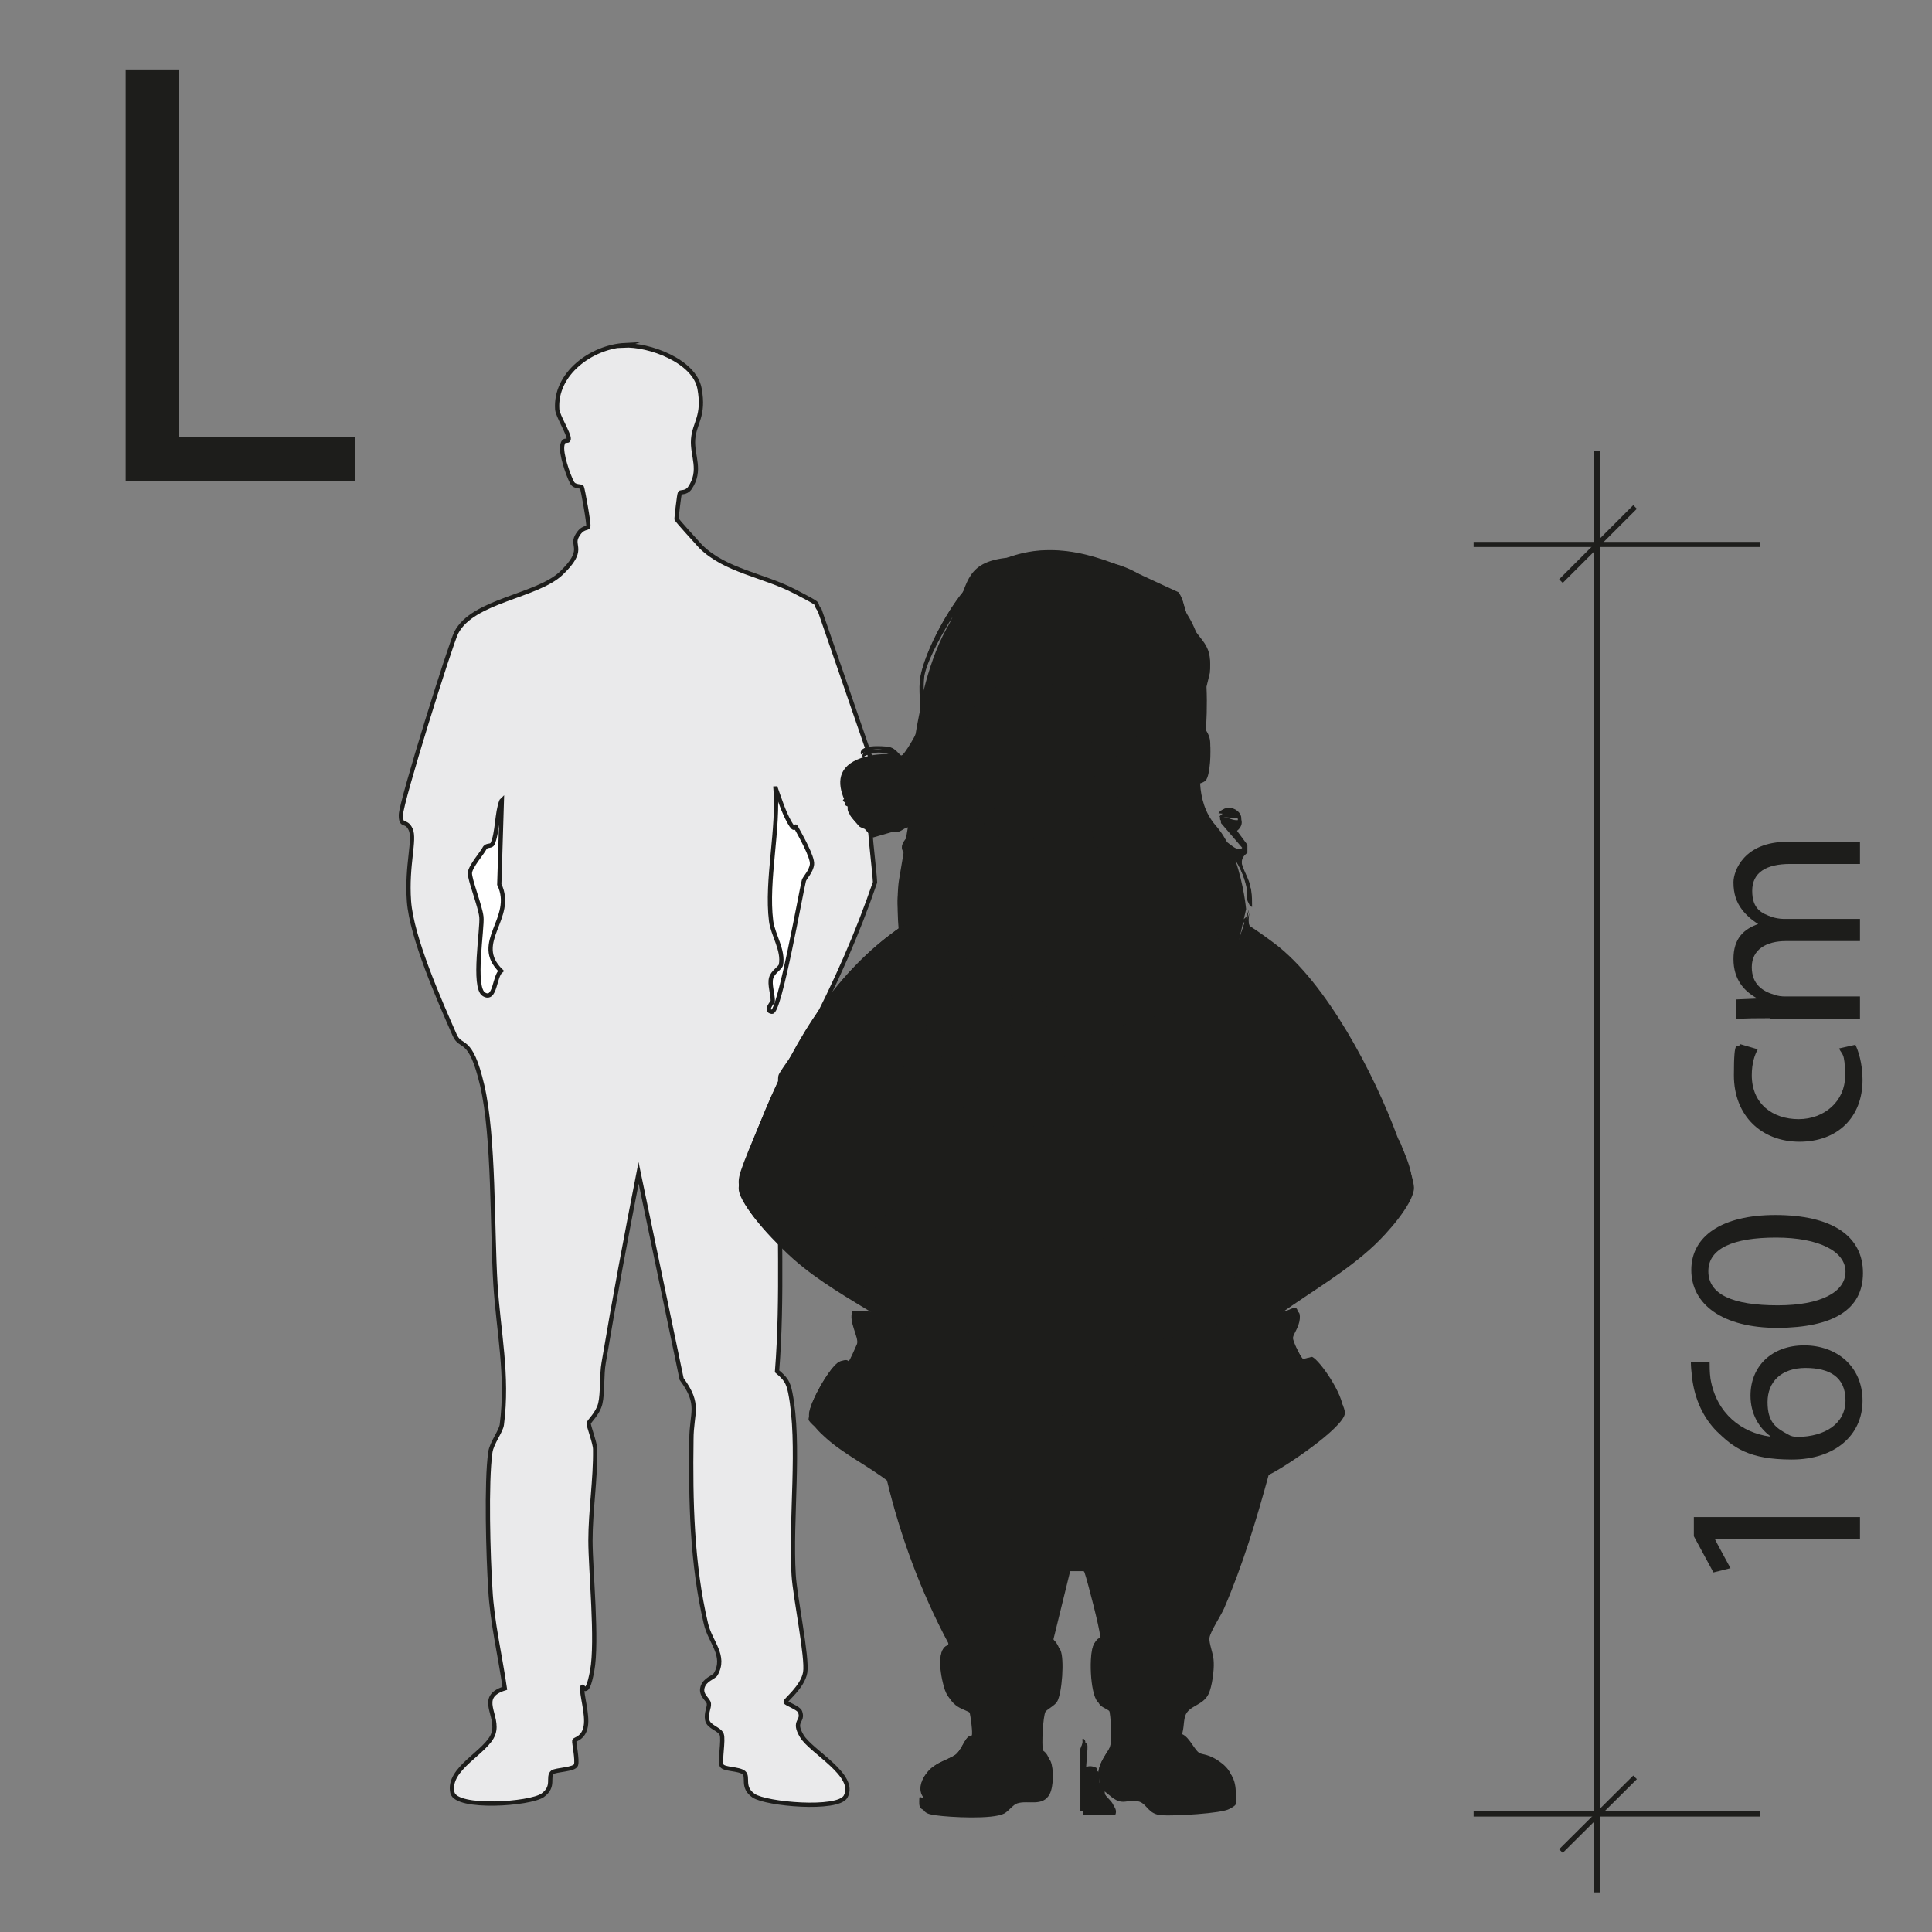 <?xml version="1.0" encoding="UTF-8"?>
<svg id="Ebene_1" xmlns="http://www.w3.org/2000/svg" width="160mm" height="160mm" version="1.1" viewBox="0 0 453.5 453.5"><rect x="0" y="0" width="453.5" height="453.5" fill="#808080" stroke="none"/>
  <!-- Generator: Adobe Illustrator 29.8.2, SVG Export Plug-In . SVG Version: 2.1.1 Build 3)  -->
  <defs>
    <style>
      .st0 {
        stroke-width: 1.5px;
      }

      .st0, .st1 {
        fill: none;
      }

      .st0, .st1, .st2, .st3 {
        stroke: #1d1d1b;
        stroke-miterlimit: 10;
      }

      .st1 {
        stroke-width: 1.2px;
      }

      .st4 {
        fill: #1d1d1b;
      }

      .st2 {
        fill: #fff;
      }

      .st3 {
        fill: #eaeaeb;
      }
    </style>
  </defs>
  <g id="Generatives_Objekt">
    <path class="st3" d="M146.4,81.1c5.9-.3,16.6,3.6,17.8,10.1s-1.2,8-1.5,11.9,2.1,7.3-.8,11.5c-.9,1.2-2.1.8-2.3,1.1s-.8,5.8-.8,6.1,5,5.7,5.7,6.5c5.8,5.7,14.7,6.7,22,10.5s4.2,2.3,5.9,4.4l15.3,44.4c-.5,1.3-3.1,1.2-3.4,1.9-.8,1.7,1,14.8,1.1,17.6-4.1,12-9.4,24-15.3,35.2-1,1.8-6.8,9.6-6.9,10.3-.4,2.4,1.2,8,1.1,11.1s-1.1,4.1-1.1,5.4c-.5,17.6.6,35.2-.8,52.8,2,1.7,2.6,2.5,3.1,5,2.4,12,0,29.9.8,42.8.3,5.1,3.3,19.5,2.7,22.9s-4.7,6.5-4.6,6.9,3.1,1.4,3.4,2.3c.9,2.4-1.8,2,.4,5.7s13,9.2,10.3,14.2c-1.8,3.3-18.7,1.8-21.6-.2s-1.1-4.4-2.3-5.4-4.7-.7-5.2-1.7.5-6,0-7.3-3.1-1.7-3.4-3.4.5-2.8.4-3.8-2-1.9-1.5-3.8,2.6-2.3,3.1-3.1c2.5-4.4-1.3-7.5-2.3-11.9-3.3-14-3.6-28.9-3.4-43.2,0-6.4,2.2-8.1-2.3-14.2l-10.1-48.4c-2.9,14.8-5.7,29.7-8.2,44.6-.5,2.7-.2,7.2-.8,9.6s-2.6,4-2.7,4.6,1.5,4.6,1.5,6.1c.1,7-1.1,14.5-1.1,21.4s1.7,23.6.4,30.6-2.2,3.1-2.3,3.8c-.3,1.6,1.3,6.3.8,9.2s-2.6,3-2.7,3.4.8,4.6.4,5.7-4.7,1.1-5.5,1.7c-1.3,1.1.6,3.3-2.3,5.4s-20.3,3.3-21.2-.6c-1.3-5.7,8.1-9.5,9.6-13.8s-4-8.6,2.7-10.7c-1.1-7.7-3-15.5-3.4-23.3-.5-7.5-1-25.2,0-32.1.3-2.2,2.5-4.9,2.7-6.5,1.5-11.6-.8-21.8-1.5-32.9-.8-13.1-.3-34.7-3.1-46.7s-5-8.4-6.5-11.9c-3.6-8.2-10.1-22.9-10.7-31.4s1.5-14.4.4-16.8-2.3-.4-2.3-3.4,11.7-40.3,13-42.8c3.9-7.6,19-8.5,24.7-14s2.3-6.2,3.6-8.6,2.5-1.7,2.7-2.3-1.3-8.8-1.5-9.2-1.7,0-2.3-1.1c-1-1.9-2.7-6.9-2.3-8.8s1.4-.4,1.5-1.5-2.6-5.4-2.7-6.9c-.6-8.4,8.1-14.7,15.9-15.1Z"/>
    <path class="st2" d="M182,184.8c1,2.8,1.9,5.7,3.3,8.2s1.2.6,1.5,1.1c1.1,2,4,7.1,3.8,8.8s-1.7,3.1-1.9,3.8c-.7,2.7-5.7,31-7.5,30.8s.2-2.3.2-2.5c0-1.7-.8-3.9-.4-5.4s2.1-2.3,2.3-3.1c.7-3.4-1.9-7.1-2.3-10.3-1.2-9.6,1.9-21.7,1-31.6Z"/>
    <path class="st2" d="M117.8,187.9l-.6,19.7c3.8,7.9-6.5,13.6.4,20.3-1.6,1.3-1.3,7.1-4,5.5s-.3-15.6-.6-18.2-2.8-8.8-2.7-10.3,2.9-4.7,3.4-5.7,1.5-.4,1.9-1.1c1.2-2.5,1-7.4,2.1-10.1Z"/>
  </g>
  <line class="st1" x1="345.9" y1="127.8" x2="413.2" y2="127.8"/>
  <line class="st1" x1="345.9" y1="425.8" x2="413.2" y2="425.8"/>
  <line class="st0" x1="374.9" y1="105.8" x2="374.9" y2="444.2"/>
  <line class="st1" x1="366.4" y1="136.4" x2="383.8" y2="119"/>
  <line class="st1" x1="366.4" y1="434.5" x2="383.8" y2="417.2"/>
  <g>
    <path class="st4" d="M402.5,361.2h0c0,.1,3.7,6.9,3.7,6.9l-4,1-4.6-8.5v-4.5h39v5.1h-34.1Z"/>
    <path class="st4" d="M401.3,319.6c0,1.1,0,2.5.2,4,1.4,8.3,7.4,12.7,13.9,13.6v-.2c-2.5-1.9-4.5-5.1-4.5-9.4,0-6.9,5-11.8,12.6-11.8s13.7,4.9,13.7,13-6.5,13.8-16.6,13.8-13.7-2.8-17.6-6.6c-3.2-3.2-5.2-7.6-5.8-12.5-.2-1.6-.3-2.9-.3-3.8h4.3ZM423.8,321.1c-5.6,0-8.9,3.2-8.9,8s2,6.1,4.8,7.6c.6.4,1.4.6,2.3.6,6.4-.1,11.2-3.1,11.2-8.6s-3.8-7.6-9.4-7.6Z"/>
    <path class="st4" d="M416.7,285.2c13.3,0,20.6,4.9,20.6,13.6s-7.1,12.8-20,12.9c-13.1,0-20.3-5.6-20.3-13.6s7.3-12.9,19.7-12.9ZM417.3,306.4c10.1,0,15.9-3.1,15.9-7.9s-6.3-8-16.3-8-15.9,2.5-15.9,7.9,5.6,8,16.3,8Z"/>
    <path class="st4" d="M435.5,245.2c.7,1.4,1.7,4.4,1.7,8.3,0,8.8-5.9,14.5-14.8,14.5s-15.4-6.1-15.4-15.6.8-5.9,1.5-7.3l4.1,1.2c-.7,1.3-1.4,3.2-1.4,6.1,0,6.7,4.9,10.3,11,10.3s10.9-4.3,10.9-10.1-.8-5-1.4-6.5l4-.9Z"/>
    <path class="st4" d="M415.4,239c-3,0-5.5,0-7.9.2v-4.6l4.7-.2v-.2c-2.8-1.6-5.3-4.3-5.3-9.1s2.4-7,5.8-8.2h0c-1.6-1-2.9-2.2-3.8-3.4-1.3-1.7-2-3.7-2-6.4s2.5-9.5,12.6-9.5h17.1v5.2h-16.4c-5.6,0-8.9,2-8.9,6.3s2.2,5.3,4.8,6.2c.7.2,1.7.4,2.6.4h17.9v5.2h-17.4c-4.6,0-8,2-8,6.1s2.6,5.7,5.3,6.5c.8.3,1.7.4,2.6.4h17.5v5.2h-21.2Z"/>
  </g>
  <path class="st4" d="M29.5,16.3h12.5v86.2h41.3v10.5H29.5V16.3Z"/>
  <g>
    <path class="st4" d="M328.1,267.5c-5.3-14.4-16.5-36.1-28.9-45.4-3.5-2.6-7-2.4-5.9-7.9l-2.5,7.6c0-.6.1-1.2.2-1.8l1.5-6.6s-.5-5.6-2.5-11.4c0,0,.1.2.2.3,1.2,1.9,2.2,4.4,2.7,6.7.3,1.3-.4,3.3,1,3.9,0-1.3,0-2.6-.2-3.8-.6-3.2-4.1-6.7-.9-8.9v-1c.1,0-2.8-3.9-2.8-3.9,4-2.7-1.1-6.8-3.8-3.6l4.4.4.2,1.3c-1.2.2-2.3-.5-3.3-.7-.6-.1-1-.5-.9.5l5.5,6.4c-1.1,1.3-2.3.3-3.4-.6-.9-1.9-2-3.7-3.4-5.3-2.5-2.9-3.4-6.5-3.6-9.8.5-.2.9-.3,1.3-.7,1.1-1.1,1.3-7.1,1-8.7-.1-.8-.5-1.6-1-2.3.2-2.6.4-6.6.2-11l.8-3.3c.3-4.4-1.1-5.8-2.7-7.9-.7-2.4-1.8-4.6-3.1-6.5-.4-1.3-.8-2.5-1.6-3.6-1.6-.7-3.2-1.5-4.8-2.2-5.7-4.2-9.2-5.7-16.2-6.4-3.6-.9-7.3-1.4-11.2-1.1-1.1,0-2.2.2-3.4.5-12.6,0-13.4,3.8-15.7,10.4-4.3,5.9-8.6,14.8-9,19.5-.1,1.4,0,3,0,4.6-.8,3.6-1.4,6.9-1.7,9.2-.7,1.2-1.4,2.3-2,3.1-.5-.1-1.1-.2-1.8-.3-.6-.5-1.1-.9-2-1.1-1.6-.2-7-.6-6.3,1.7,1.9-1.3,4.1-1.4,6.1-.8-2.2,0-4.9.2-7.4,1.3-5,2.2-4.5,6.3-2.7,10.1,0,0,0,0,0,0-.6.5.2.8.7,1,0,.1.2.3.2.4,0,.5,0,1,.2,1.6,0,.2,2,2.5,2.1,2.6.3.2.8.4,1.3.6,1.1,1.3,1.9,2,1.9,2l4.5-1.3c.5,0,1.1,0,1.6-.1.2,0,.8-.4,1.5-.8l.6-.2-2.1,12.5s-.7,4,0,12.4c-14.5,10.4-23.9,25.8-30.7,42.1-1.4,3.4-6.5,15.7-6.3,18.7.2,4.1,9.1,12.9,12.3,15.7,5.9,5.2,12.8,9.1,19.5,13.2l-5.1-.2c-1,2.3,1.5,6.1,1.1,7.6,0,.3-1.8,4.1-2,4.2,0,0-1.2-.3-2.2.1-2.2,1-7.3,10-7.1,12.4,0,1.6,2,3.4,3.2,4.5,4.4,4,10.3,6.8,15,10.5,3.2,13.5,8,26.5,14.5,38.6v.5c-3.2.8-1.6,8.1-.8,10.5,1.5,4.2,5.3,3.6,5.8,5.2.2.8.8,5,.5,5.5-.1.2-.9.3-1.2.7-.8,1.1-1.7,3.1-2.6,3.8-1.2,1-4,1.9-5.5,3-2.1,1.7-4,5.2-1.7,7.4l-1.3-.4c-.1,2.6.9,3.1,3.2,3.4,3.5.5,13.4,1,16.1-.4,1.1-.6,2.1-2.1,3.1-2.4,2.5-.8,6,.9,7.6-2.2.9-1.7,1-5.9.2-7.7-.4-.9-1.6-1.3-1.8-2.5-.3-1.4,0-7.9.6-9.1.3-.5,2.1-1.4,2.7-2.3,1.2-1.9,1.8-10.2.8-12.2-.5-1-1.7-1.4-1.6-2.6l3.9-15.9h3.1c.6.2.7.7.9,1.2.7,2,3.6,13,3.6,14.7,0,1.4-.8.9-1.4,2-1.3,2.2-.9,11.5.8,13.5.6.7,2.4,1.2,2.7,2,.1.4.5,3.9.5,4.6.2,4.6,0,3.5-1.8,6.7-1.3,2.3-1.3,3.7-.8,6.2-1.1-.4-.6-3.2-.9-3.8-1-.5-1.9-.6-2.9,0-.3-.4.5-5.8.2-6.4,0-.2-.6-.5-.6-.4.4.8-.4,2-.4,2.3v14.6h7.6c.9-2.3-2.5-3.1-2.5-5.5,1.2.9,2.2,2.1,3.8,2.4,1.5.2,2.6-.6,4.3,0,1.9.6,2.1,3,5.3,3.2,2.8.2,14.1-.4,15.9-1.5.5-.3,1.1-.5,1.5-1.1,0-3.5.3-6.3-2.8-8.7-1.1-.9-4.6-1.9-5.4-2.5-1.4-1.1-2.6-4.6-4.8-4.5.9-1.5.6-3.4,1.1-5,.8-2.5,4.2-2.4,5.5-5.2.8-1.7,1.3-5.5,1.2-7.4,0-1.9-1.2-4.5-1-5.8.3-1.6,2.6-5,3.4-6.8,4.4-10.2,7.6-20.8,10.5-31.4,3.5-1.6,17.7-11.1,17.9-14.5.1-2-5.4-11.5-7.2-12.3l-2.1.5c-.7-.4-3-5.1-2.9-5.9.1-.9,1.4-2.4,1.6-4.4.3-3.9-2.8.4-4.6-1.2,7.4-5.3,15.5-9.9,22.1-16.1,2.9-2.7,8.9-9.4,9.3-13.2.2-1.9-2.5-9.1-3.4-11.4ZM216.9,159.2c.3-3.1,3.4-9.1,6.7-14.4-.4.9-.9,1.9-1.5,2.9-2.3,4.2-4.1,9.5-5.3,14.4,0-1,0-2,.1-3Z"/>
    <g>
      <path class="st4" d="M229.6,135.3c8.6-6.3,20.6-6,30.3-2.4,3.8,1.4,8.1,3.5,11.4,5.8-3.7-1.2-6.9-3.7-10.6-4.9-9.3-3-16.6-2.5-24.2,3.8-1.2,1-5.4,6.3-6.8,5.3,3.2-4.7,8.4-8.4,13.6-10.6l-.2-.8c-6.8,1.6-12,2.9-16.1,9s-8.1,14-8.3,17.1,1.2,15.1-1.7,18.2-1,.8-1.7.7c.3-1.8,1.4-2.9,1.6-4.9.5-4.1-.4-9,0-13.1.6-5.3,9.1-18.8,12.7-23.1-5.3,3.8-13,17.9-13.6,24.4-.3,3.3.5,7.4-.1,10.5s-3.6,7.1-4.4,7.1c-.9-.9-1.6-1.9-3-2.1s-7-.6-6.3,1.7c5-3.4,12.2,1.4,12.9,7s-8.4,12.9-13.5,8.4c-.9-.8-2.5-5.6-3.4-4.9s.8.9.8,1.1c.1.5,0,1.1.2,1.8s2,2.5,2.1,2.6c1.3.9,4.3.8,4.5,2.1,1.4-1.4,3.1-.5,4.8-.9s3.6-2.5,4.1-.5-2.9,3.1-2.9,5.1,1.6,2,1.7,3-1.3,2.5-1.6,3.5c-1.3,4-1.4,8.1-.2,12.1-15.2,10.4-24.8,26.2-31.9,42.9s-6.5,15.7-6.3,18.7c.2,4.1,9.1,12.9,12.3,15.7,5.9,5.2,12.8,9.1,19.5,13.2l-5.1-.2c-1,2.3,1.5,6.1,1.1,7.6s-1.8,4.1-2,4.2-1.2-.3-2.2.1c-2.2,1-7.3,10-7.1,12.4s2,3.4,3.2,4.5c4.4,4,10.3,6.8,15,10.5,3.2,13.5,8,26.5,14.5,38.6v.5c-3.2.8-1.6,8.1-.8,10.5,1.5,4.2,5.3,3.6,5.8,5.2s.8,5,.5,5.5-.9.3-1.2.7c-.8,1.1-1.7,3.1-2.6,3.8s-4,1.9-5.5,3c-2.1,1.7-4,5.2-1.7,7.4l-1.3-.4c-.1,2.6.9,3.1,3.2,3.4,3.5.5,13.4,1,16.1-.4s2.1-2.1,3.1-2.4c2.5-.8,6,.9,7.6-2.2s1-5.9.2-7.7-1.6-1.3-1.8-2.5,0-7.9.6-9.1,2.1-1.4,2.7-2.3c1.2-1.9,1.8-10.2.8-12.2s-1.7-1.4-1.6-2.6l3.9-15.9h3.1c.6.2.7.7.9,1.2.7,2,3.6,13,3.6,14.7s-.8.9-1.4,2c-1.3,2.2-.9,11.5.8,13.5.6.7,2.4,1.2,2.7,2s.5,3.9.5,4.6c.2,4.6,0,3.5-1.8,6.7s-1.3,3.7-.8,6.2c-1.1-.4-.6-3.2-.9-3.8-1-.5-1.9-.6-2.9,0-.3-.4.5-5.8.2-6.4s-.6-.5-.6-.4c.4.8-.4,2-.4,2.3v14.6h7.6c.9-2.3-2.5-3.1-2.5-5.5,1.2.9,2.2,2.1,3.8,2.4s2.6-.6,4.3,0,2.1,3,5.3,3.2,14.1-.4,15.9-1.5,1.1-.5,1.5-1.1c0-3.5.3-6.3-2.8-8.7s-4.6-1.9-5.4-2.5c-1.4-1.1-2.6-4.6-4.8-4.5.9-1.5.6-3.4,1.1-5,.8-2.5,4.2-2.4,5.5-5.2s1.3-5.5,1.2-7.4-1.2-4.5-1-5.8,2.6-5,3.4-6.8c4.4-10.2,7.6-20.8,10.5-31.4,3.5-1.6,17.7-11.1,17.9-14.5s-5.4-11.5-7.2-12.3l-2.1.5c-.7-.4-3-5.1-2.9-5.9s1.4-2.4,1.6-4.4c.3-3.9-2.8.4-4.6-1.2,7.4-5.3,15.5-9.9,22.1-16.1,2.9-2.7,8.9-9.4,9.3-13.2s-2.5-9.1-3.4-11.4c-5.3-14.4-16.5-36.1-28.9-45.4s-7-2.4-5.9-7.9l-2.5,7.6c.3-3.3,1.3-5.7.3-9s-.1-1.3-.7-1.2v6.2c0,1.4-1.2,6.1-1.8,7.5-.8,2.1-2.2,4-3.5,5.8-.1-2,.9-3.7,1.1-5.7s0-2.3,0-3.4l-.8-4c0,3.7.6,6.5-.3,10.1s-1.2,5.1-3.5,5.6c2.8-5.2,1.6-11,.8-16.6h-1.3c2.1,8,1.2,19.1-7.6,22.5-.2-.2,1.6-3.2,1.9-3.8,1.2-2.8,2-5.1,1.9-8.3,0-.5.3-1.6-.4-1.5-.5,4.3-3.1,12.7-7.5,14.4s-2.8.1-4,1.1c3.3.1,6.1.4,7.2,4-8.1-2.3-10.9,2.9-14.4,8.8-1.1,1.9-1.7,4.4-3.5,5.6,1-3.5,3.2-7.2,3.5-10.8l.8-.2-.6-.8-2.4,1.7c0-2.2,2-4.2,3.6-5.5,3.4-2.7,4.7-1.9,7.3-6.3s4.7-9.2,3.9-13.3c-.9.2-.7.9-.8,1.5-1.1,4.5-1.6,7-4.3,11s-9.1,6.6-10.9,10.8c-.5,1.1-.6,2.4-.9,3.5-.8,0-.4-1.4-.3-1.8,1.2-6.9,6.8-9.7,8.7-15.5s.9-4.6,1.4-6.9c-1.9,2.1-2,5.8-3.3,8.4-2,3.9-7.2,7-6.9,12-.8,1-2.4-3.6-2.6-4-1.7-2.7-4.3-5.3-6.1-8l-3.6-6.3c1.5,9,11,15.1,10.8,24.6-1.6-3-1.9-6-3.9-8.8s-6.2-4.8-8.6-7.6c-2.2-2.6-2.9-5.9-4.3-8.9-.7-.6-.4.9-.4,1.2.6,4.2,3.1,8,5.9,11.1l-1.3.6,1.3.9c-7.6-1.1-12.3-10-13.2-17-.7-.1-.4,1-.4,1.5,0,.8,0,1.6.2,2.3l3.8,10.2c-6.7-2.7-8.4-10.4-8.3-17l-.8,3.6,1.7,8.3c-.6.6-4.4-4.1-4.8-4.7-2.3-3.1-4.5-8.1-4.5-12.1v-8.1c0-.3,1.2-2.4,0-2.8-.9,5.2-1.2,10.1,0,15.3-1.5-1.5-2.6-5.4-2.9-7.5-.6-4.4.1-7.7,2.4-11.4l3.9-5.2c-1.7.9-3,3-5.1,2.1.4-3.7,4.4-5.6,6.4-8.5-1.8,0-3.2,2.6-5,1.8s-.7-.1-.5-1l3.8-.9-2.5-1.3c0-4.5,3.2.8,6.1-3,2.2-2.8,7.1-20.8,9.4-20.8.6.4.7.8.7,1.5,0,1.5-.6,6.1-1,7.6-1.1,5-5.4,9.2-3,14.7,2.7,6.2,13.7,10.9,19.7,7.3.9,3.8,4.5,6.4,8.4,4.8,1.7-.7,3.1-4,4.2-4.3s3,.8,4.5.8c6.7-.2,13.1-4.7,15.3-11s-.2-1,.2-2c1-2.2,2.8-1.8,3.7-2.7s1.3-7.1,1-8.7c-.4-2.5-3.3-4.4-2.5-6.6-1.1.6-1.1,1.6-2.6,1.1s-5.6-5.5-7.9-7c-10.4-6.5-30.6-6.2-40,2.2-1.9,1.7-5.7,8.5-7.3,3.1-4.9-16.4,11.4-27,25.7-27.9s35.2,8.7,32.5,26.8l2.1-8.3c.5-6-2.4-6.5-4.5-10.7s-1.3-5.1-2.9-7.3c-10.3-4.6-20.6-10.6-32.3-9.8-4.7.3-11.5,2.3-14.6,6ZM279.3,164.5c1.2,1.4,1.8-4.6,1.7-5.2l-2.5-5.4c1,3.5.9,7,.8,10.6ZM293.7,212.1c0-1.3,0-2.6-.2-3.8-.6-3.2-4.1-6.7-.9-8.9v-1c.1,0-2.8-3.9-2.8-3.9,4-2.7-1.1-6.8-3.8-3.6l4.4.4.2,1.3c-1.2.2-2.3-.5-3.3-.7s-1-.5-.9.5l5.5,6.4c-1.6,1.9-3.2-1-4.9-1.5-.3,0-.3.4-.2.6.2.5,2.5,2.6,3.1,3.7,1.2,1.9,2.2,4.4,2.7,6.7s-.4,3.3,1,3.9ZM219.4,220.2c-.7,0-.9-.3-.8.5.4,2.3.4,4.7,1,7s.7,2.3,1.4,2.6l-1.7-10.2Z"/>
      <path class="st4" d="M229.6,135.3c3.1-3.7,9.9-5.6,14.6-6,11.7-.8,22,5.2,32.3,9.8,1.6,2.2,1.7,5,2.9,7.3,2.1,4.2,5,4.7,4.5,10.7l-2.1,8.3c2.7-18.1-16.9-27.8-32.5-26.8s-30.6,11.5-25.7,27.9c1.6,5.5,5.4-1.4,7.3-3.1,9.4-8.4,29.6-8.8,40-2.2s6.5,6.5,7.9,7,1.5-.5,2.6-1.1c-.8,2.3,2.1,4.1,2.5,6.6s0,7.6-1,8.7-2.7.5-3.7,2.7,0,1.5-.2,2c-2.2,6.2-8.6,10.8-15.3,11s-3.4-1-4.5-.8-2.5,3.6-4.2,4.3c-3.9,1.6-7.5-1-8.4-4.8-6,3.7-17-1-19.7-7.3-2.4-5.6,1.9-9.7,3-14.7s1-6.1,1-7.6,0-1-.7-1.5c-2.3,0-7.2,18-9.4,20.8-2.9,3.7-6.2-1.5-6.1,3l2.5,1.3-3.8.9c-.1.9,0,.7.5,1,1.8.8,3.2-1.7,5-1.8-2,2.9-6,4.8-6.4,8.5,2.1.9,3.4-1.3,5.1-2.1l-3.9,5.2c-2.2,3.8-2.9,7-2.4,11.4.3,2.1,1.3,6,2.9,7.5-1.2-5.2-.9-10.1,0-15.3,1.2.3,0,2.4,0,2.8v8.1c0,3.9,2.2,8.9,4.5,12.1s4.3,5.3,4.8,4.7l-1.7-8.3.8-3.6c-.2,6.6,1.6,14.2,8.3,17l-3.8-10.2c-.2-.8-.2-1.6-.2-2.3s-.3-1.6.4-1.5c.9,7,5.6,15.8,13.2,17l-1.3-.9,1.3-.6c-2.8-3.1-5.3-6.9-5.9-11.1s-.3-1.9.4-1.2c1.4,3,2,6.3,4.3,8.9,2.4,2.8,6.2,4.3,8.6,7.6s2.4,5.8,3.9,8.8c.2-9.6-9.3-15.6-10.8-24.6l3.6,6.3c1.8,2.7,4.4,5.3,6.1,8s1.8,5,2.6,4c-.3-5,4.9-8.2,6.9-12s1.4-6.2,3.3-8.4c-.5,2.3-.6,4.7-1.4,6.9-2,5.8-7.5,8.6-8.7,15.5s-.5,1.9.3,1.8c.4-1.1.5-2.4.9-3.5,1.8-4.2,8-6.6,10.9-10.8s3.2-6.5,4.3-11,0-1.3.8-1.5c.8,4.1-1.7,9.8-3.9,13.3s-3.9,3.6-7.3,6.3c-1.6,1.3-3.6,3.3-3.6,5.5l2.4-1.7.6.8-.8.2c-.2,3.6-2.4,7.3-3.5,10.8,1.8-1.2,2.4-3.8,3.5-5.6,3.5-5.9,6.3-11.1,14.4-8.8-1.1-3.6-3.9-3.9-7.2-4,1.2-1,2.5-.5,4-1.1,4.4-1.7,7-10.1,7.5-14.4.7-.1.4,1,.4,1.5,0,3.2-.7,5.4-1.9,8.3s-2.1,3.7-1.9,3.8c8.9-3.4,9.7-14.5,7.6-22.5h1.3c.7,5.5,1.9,11.4-.8,16.6,2.3-.5,3.1-3.7,3.5-5.6.9-3.7.3-6.4.3-10.1l.8,4c0,1.1.1,2.3,0,3.4-.2,2.1-1.2,3.7-1.1,5.7,1.3-1.8,2.7-3.7,3.5-5.8s1.8-6.2,1.8-7.5v-6.2c.6,0,.6.7.7,1.2,1.1,3.3,0,5.7-.3,9l2.5-7.6c-1.1,5.4,2.5,5.3,5.9,7.9,12.4,9.3,23.6,31,28.9,45.4.8,2.3,3.6,9.5,3.4,11.4-.4,3.9-6.5,10.5-9.3,13.2-6.6,6.3-14.7,10.8-22.1,16.1,1.8,1.6,4.9-2.7,4.6,1.2-.1,1.9-1.4,3.5-1.6,4.4s2.2,5.5,2.9,5.9l2.1-.5c1.8.8,7.3,10.3,7.2,12.3-.2,3.5-14.4,12.9-17.9,14.5-2.9,10.7-6.1,21.3-10.5,31.4-.8,1.8-3.1,5.3-3.4,6.8s.9,3.9,1,5.8-.5,5.7-1.2,7.4c-1.2,2.8-4.6,2.7-5.5,5.2s-.3,3.5-1.1,5c2.2,0,3.4,3.4,4.8,4.5s4.2,1.6,5.4,2.5c3.1,2.3,2.8,5.1,2.8,8.7-.4.5-1,.8-1.5,1.1-1.9,1.1-13.2,1.7-15.9,1.5s-3.4-2.6-5.3-3.2-2.8.3-4.3,0-2.6-1.5-3.8-2.4c0,2.4,3.4,3.3,2.5,5.5h-7.6v-14.6c0-.4.8-1.5.4-2.3,0-.1.6.2.6.4.3.6-.5,6-.2,6.4,1-.6,1.9-.5,2.9,0,.3.6-.2,3.3.9,3.8-.5-2.6-.5-3.9.8-6.2s2-2.1,1.8-6.7-.4-4.2-.5-4.6c-.3-.8-2.1-1.3-2.7-2-1.7-2-2.1-11.2-.8-13.5s1.4-.6,1.4-2-2.9-12.7-3.6-14.7-.4-1-.9-1.2h-3.1s-3.9,15.9-3.9,15.9c-.1,1.2,1.1,1.6,1.6,2.6,1,2,.5,10.3-.8,12.2-.6,1-2.4,1.8-2.7,2.3-.7,1.2-.9,7.7-.6,9.1s1.4,1.5,1.8,2.5c.8,1.7.7,6-.2,7.7-1.6,3.1-5.2,1.4-7.6,2.2s-2,1.8-3.1,2.4c-2.7,1.4-12.7.9-16.1.4s-3.3-.8-3.2-3.4l1.3.4c-2.3-2.2-.4-5.7,1.7-7.4s4.3-2,5.5-3,1.8-2.8,2.6-3.8,1.1-.5,1.2-.7c.3-.5-.3-4.7-.5-5.5-.5-1.7-4.3-1-5.8-5.2-.8-2.3-2.4-9.7.8-10.5v-.5c-6.5-12.2-11.3-25.2-14.5-38.6-4.7-3.7-10.6-6.5-15-10.5s-3.1-2.9-3.2-4.5c-.1-2.4,4.9-11.4,7.1-12.4s2.1,0,2.2-.1c.2-.1,1.9-3.9,2-4.2.4-1.5-2.1-5.3-1.1-7.6l5.1.2c-6.7-4-13.6-8-19.5-13.2-3.2-2.8-12.1-11.7-12.3-15.7-.2-3,4.9-15.3,6.3-18.7,7-16.7,16.7-32.5,31.9-42.9-1.2-4.1-1.2-8.1.2-12.1s1.6-2.7,1.6-3.5-1.7-1.6-1.7-3c0-2,3.3-3.8,2.9-5.1-.6-2-3.5.4-4.1.5-1.6.4-3.4-.5-4.8.9-.2-1.3-3.2-1.2-4.5-2.1s-2-2.4-2.1-2.6c-.3-.7,0-1.3-.2-1.8s-1.6-.5-.8-1.1,2.6,4.1,3.4,4.9c5.1,4.5,14.4-1.7,13.5-8.4s-7.9-10.5-12.9-7c-.7-2.3,4.8-1.9,6.3-1.7s2.1,1.2,3,2.1c.8,0,4.2-6,4.4-7.1.6-3.1-.2-7.2.1-10.5.6-6.5,8.3-20.6,13.6-24.4-3.6,4.3-12.2,17.8-12.7,23.1-.4,4.1.5,9,0,13.1-.2,2-1.3,3.1-1.6,4.9.7,0,1.3-.3,1.7-.7,2.9-3.1,1.3-13.8,1.7-18.2s6.3-14.1,8.3-17.1c4.1-6.1,9.3-7.4,16.1-9l.2.8c-5.2,2.2-10.4,5.9-13.6,10.6,1.4,1,5.6-4.3,6.8-5.3,7.6-6.3,14.9-6.9,24.2-3.8,3.7,1.2,6.9,3.7,10.6,4.9-3.3-2.3-7.6-4.4-11.4-5.8-9.6-3.5-21.6-3.8-30.3,2.4ZM238.7,167.1c2.1-.4,5.6.3,7.9,0,1-5.2-4.8-5.6-8.4-3.9s-2.8,2.5-3.5,2.9-1.2-.3-1.2-.2c0,.1,0,1.7-1.1,2.1l-.6-1.3c-.6,4-2.6,9.7,3.1,10.6,1.1-.3,2-3.4,3-4.2,1.9-1.5,5.6-.7,7,1.1s1.6,2.6.5,2.7c-.3-1.8-1.5-3.5-3.4-3.8,0,.9,1.9,1.6,2.1,1.8.4.7-.7,2,.5,2.9h-10.4c-.1,0-.4.4-.6.2l-3-2.7c-2,4.5-3.2,9.6,1.1,13.1l6.5,1.3c-5,1.6-8.8-1.1-10.2-5.9-3.4,4.1,2.3,9.5,5.8,11.4,6,3.2,14.9,1.9,19-3.7,3.1,5,9.8,6.3,15.2,5s11.7-7.4,9.7-13l-3.4,4.9c-4.1,3.3-9,1.7-12.8-1.3,2-.1,3.7,1.9,5.8,2.2,5.7,1,7.5-2.2,9.8-6.6l-2.9-8.6-1.7,1.7c-.7-9.7-16.5-7.6-15.9,1.3.2,3,4,6.9,2.2,9.2s-5.2,4-6,4-6.7-3.6-6.9-4.6c.5-3.2,1-6.5,3.1-9,.4.9.1,3.1-.2,3.9s-1,0-.8.7c2.8-1.2,5.2-.1,7.6-.2s.4-2.3.4-3.4c0-3.7.7-6.3,3.4-8.9v-.6c-2.1-.2-3.1-1.5-2.1-3.6s1.6-2,2.1-1.3c-2.5,1.9-2.6,4.5,1.1,4.5s3.4-.7,5.5-.4,3.1,1.8,4.9,2.1c-.8-5.1-5.7-7.7-10.6-6.8l1.7-1.3c-5.6-.5-11.2-1.4-16.8-.4s-.8.2-1,.6c2,1.8,4.7,3.1,2.8,6.2-3.2,1.7-6.3-.2-9.6.8,0-.5,1.2-1.2,1.5-1.3ZM226.2,170.1c-5.6-.8-5,6.9-4.2,10.6l4.2-10.6ZM282.7,180.7c1-3.9,1.9-10.6-3.8-10.6l3.8,10.6ZM239.8,173c-1.2-.4-3.6,3.7-3.4,3.8h3c-.8-1.8-.2-2.3.4-3.8ZM250.3,181.2c-1.2.2-3.2,1.7-3.5,2.9-1.1,3.9,11.1,6.6,11.2-.3,0-2.3-5.8-3-7.6-2.6ZM256.8,196h-7.4c-1.2,0,0,1.5.7,1.9,2.6,1.6,5.2.5,6.8-1.9ZM255.1,199.4c-2.7.5-3.9.3-6.4-.8,1.1,2,3.5,2.5,5.5,1.9s1-.1.8-1.1ZM209.6,220.6c-.7-.2-.9.3-1.3.6-16.6,12.9-26.1,33.3-32.3,52.9.7-.1.7-.8,1-1.4,1.7-4,2.3-7.8,6.4-10.2,4.4-2.5,8.9-1.3,13.5,0-2.6-5-12.8-5-14.9.2-.6.7-.5-.4-.3-.8.4-1.3,5.5-11.1,6.1-11.3.3,1.8,3.9.6,4-.8,1.4-.4.3,1.2,1.7.8v-1.3c1.9-.3.9.6,1.4,1.2s1.5.3,1.6.7v1.1s-1.7-.6-1.7-.6l4.3,5.7c4.8-5.3,7.1-12.9,7.6-20l1.3.4c.6-.4,0-4.4.1-5.2.2-2.5,1-5.3,1.2-7.8s-1-2.9.4-4.5ZM326.8,268.6c-3.3-9.8-7.8-19.7-13.4-28.4s-9.4-13.3-15.9-17.9c-.8.9,7.9,9.7,8.9,10.8,6.8,8.4,12.6,20.1,17.3,29.9l3.1,5.6ZM217.3,241.8c-.2,0-.4.5-1.1,0s-3.5-4.9-3.8-5.6-.9-4.2-1.5-1.8-.2,6.1-.5,8.4c-1.1,8-4.9,18.8-5.1,26.4,0,.4.2,1.9.8,1.9l5.5-24.6.4,4c-.1,2.4-1.1,4.9-1.3,7.2s-.3,1.6.4,1.5l3-17c.9.3,1.3,1.5,1.3,2.3,0,5.2-2.4,12.5-2.9,17.9,0,1-.1,2.1,0,3.1,2.3.7,4.2-1.2,6.6-1.6s5.2-.4,7.4-.5c0-1.3,0-2.7,0-4s.3-1.6-.4-1.5l-.4,4.9-1.5.2-.7-.9c0,1.8-3.6-.2-4.9,1.3l-.2-.9c-.6-.1-.4.7-1.1,1.2s-2.3,1.2-2.7.9l-.4-3.4c-.6.2-.8.9-.8-.2s.8-5.1,1.7-5.6l-.4-1.5,1,.4.7-1.1-1.3.2c0-.1,0-2.7.1-2.8.4-.8,1.3,0,.9-2.3l1.9-1-.8-1.9-.8.8c-.3-1.5.6-3,.8-4.2,1.3,1.6,3,.6,3.6,3l.4-.9,1.1.9.4-1.3c-.2,1.4.7.5,1.3.7s1.2,1.2,2.1,1c-1.9-1.9-6.1-4.1-8.7-4.7s-.2.6-.2.9ZM253.4,262.2l-6.9-15c-1.1-1.6-2.5-2.9-4.6-2.8-.7.7,3,3.1,3.4,3.6,3.7,4,3.9,10.6,8,14.2ZM222.8,246.5c-1.6-.4-2.5,3.6-1.5,3.8,1.9-.4,1.5-2.4,1.5-3.8ZM247.9,255.8c-.5-3.2-8-10.7-11.1-7.9s-1.1,2.5-1.3,2.7c-.7.4-3.1,0-4.4,1.4s-3.7,7-3.7,7.4c6.2,2.6,13.2,5.4,20,4.1l-6.1-2.2c-6.3-2.5-7.9-17.4,1.6-10.5l5,5ZM272.9,247.8c-8.8-2.6-11.3,7.7-15.7,13s-1.5.8-1.7,1.5c2.9.6,5.5-6.4,6.6-6.7l4,1c-1.7,3-3,3.7-5.7,5.4-.4.3-1.3.9,0,.8,1.3-.6,2.5-.9,3.6-1.9s2.2-3.7,2.9-4.2,6.7-.7,7.6-1.6c1.6-1.9-.5-5.2-2.7-5.4s-4.4,3.1-4.8,5.5l-3.3-1.5c.7-2.4,2.8-4.4,5.4-4.8s5.3.1,3.9-.9ZM221.1,253.3l-3-1.3c-.4,1.7.9,2.9,2.6,2.3l.4-1.1ZM245.7,256.3c-1.5-1.3-5.7-4-7.6-4.1s.6,6.1,2.3,6.6c.2-1.2-1.1-2.1-1.3-3.4s.1-1.1.2-1.7l6.4,2.5ZM278.4,258.4c.4-.5-2.5-3.5-3.1-3.4l-4.1,3.8c2.5-1,4.7-2.2,7.2-.4ZM276.7,262.2c-1.3-.6-2.1.4-3.6.4-2.5.1-5-.5-7.5-.2,2.3.9,5.4.8,7.9.7s2.8-.2,3.2-.9ZM255.5,276.9v-9.6l3.4.6v8.9c3.5,1.6,8.1,0,11.9.2v-9.6l1.9-1c.4,0,1.5,1.6,1.5,1.9v8.7l2.1-.4c.2-.4-.4-.9-.4-1.1v-8.3h8.1l-1.7,8.9c2.4-2.4,1.9-6.7,3-9.8-3.1-.8-6.4-.2-9.5-.5s-6.8-2.2-10.2-2.5c-.8,1.3,2.3,1.3,2.8,2.3l-22.1.2,1.3-1.7c-2.8-.6-11.3,2.1-13.2,1.2s-.3-.7-.9-.9c-3.2-1-10-1-13.2.2s-.7,1.8-.6,2.5c.5,3,1.8,6.6,2.3,9.7l14.2.4.2-3.4.2,3.4h17s.2-5.1.2-5.1c.6,0-.4,4.8.9,5.1l1.1-.6ZM198.6,267.7c-.6-1.1-2.1-2-3.3-2.4-2.3-.8-8-.3-10.3.5s-3.8,1.6-3,2.3l6.4-1.7c-.4.8-1.5.4-2.3,1.3s-1,1.8-1.1,2.5c.2.2,4.1-.7,4-1.7,1.5,1.6,4.2.6,6.3.9,6.9.9,12,8.6,17.2,12.5-7.9,2.8-12,14.5-9.3,22s7.9,6.8,12.2,7.9c-.6-2.8-2.6-4.4-2.9-7.5-1-7.8,3-14.1,10.6-16.1-3.1-1.1-2.1-3.4-4.3-5.1s-4.5-1-6.2-1.9c-2.4-1.4-6.2-7.1-8.7-9.2-4.2-3.6-8.6-4.8-14-3.8l-.4-1.1c1.4.9,2.7-.3,4.1-.4s3.3.7,4.8.8ZM313.2,267.7c-6-.7-9.5,1.2-13.6,5.3s-6.5,7.7-7.3,8.2-2.1,0-3,.2c-2.2.5-4.6,2.4-6.1,4.1s-.6,2.1-1.9,2.2c-.5.6,3,1.2,3.5,1.4,1,.4,2.2,1.3,3.1,2l.4-.8c5.3,6.3,5.1,13.6.8,20.4-.5,2,5.2-.3,6-.8,8.3-4.2,8.8-14,4.9-21.6s-3.9-5-7.3-6.7c5-3.6,9.9-11.5,16.1-12.8,1.3-.3,2.4,0,3.6-.2s1.3-.3.6-.8ZM231.7,286.2c-.3-1.9,0-4.7,0-6.8s-.6-.7-.8-.6v5.5s-7.6-2.5-7.6-2.5c0,1.5.1,6.7,1.6,7.1s3-.5,3.5.5c-5.8,0-9.2.1-12.1,5.5-1.9,3.4-3.4,8.3-1.4,12s6.3,5.2,7.7,5.9c3.7,1.8,7.4,1.5,11.3,2l-7.2-2.1c.2-1.2,2.4,0,2.8,0h6.8c.2,0,3.1-.7,3.2-1.3-2.4-.4-5-.2-7.4-.5s-1.6-.2-1.5-.8l9.3-1.7c-4.3-.6-10,1.4-13.2-2.5,1.2.3,1.8,1,3.2,1.2,3.9.5,7.8-.5,11.6-.4.4-4.2-6.5-2.2-9.5-2.6s-5.2-4.3-7.2-7.2l-3.2-2.5h9.1c1.2,0,5.5-4.6.6-5.2s-2.8.8-2.5-.7l3.8.4c.3-1-.8-2.1-.8-2.8ZM235.5,278.8h-.8c.6,3-.3,6.3,0,9.6s.7,3.7,1.7,4.5l-.9-14ZM255.5,278.8l-.9.6c-.3,6.4-.2,12.8-.4,19.1s.3,1.6-.4,1.5v-18.7c-.8.3-.9,1.1-1.9,1.3-2.1.4-6.9,0-9.3,0s-3.4-1.2-4.9.3l-.4,20.5c3.9-1.1,8.6,3.6,3.4,5.1,2.2,5.8-3.5,3-5.5,6.1l18.7.2v-11l1.2,10.8c.4.6,3.7.5,4.1-.6l-.2-23.4,1.3,1.7c.3-2.5,2-5,4-6.4l-.2,17.4h1.3c-1.2-6.9.5-14.2.4-21.2h-6.4s0-3.4,0-3.4h-3.4s2.5.5,2.5.5v35s-2.9.2-2.9.2v-35.7ZM269.1,297.7c-.3-5.7,0-12,0-17.8s.7-.6.8-.9c-.4-.7-1,0-1.2.5-.8,1.8,0,9.5,0,11.8s-1.1,5.4,0,8.3c1.8.2.4-1.4.4-1.9ZM273.3,288.1c-.2-2.8.4-5.6.2-8.5,0-.8-.3-1-1.1-.9,1.3,2.8-.4,5.8,0,8.7s.3,1.3.8.6ZM281.8,281.8l-7,1.7.2,5.1c6.9.8,6.1-1.1,6.8-6.8ZM264.2,307.2h11.9c.7,0,1.8-2.1,2.8-1.5-.6.7-2.3,2.3-3.2,2.3h-8.9c0,0-1.2.4-1.1.8l8.5.9c0,1,.1.7-.6.8-1.2.2-2.6-.1-3.8,0-4.8.5-3.3,1.8.4,2.1s6.1-.3,9.1-1.3l-1,1.3-8.3,1.7c6.8-.3,17.8-1.2,20.2-8.9,1.4-4.5.5-12.6-4.2-14.9-2-1-12.1-2.5-13.6-1.3-2,2.8,2.2,5.1,4.7,5.2,2.1,0,4.1-1,6.2-.2-4.2,1.2-4.3,7-7.7,8.9-2.8,1.5-11.2.4-11.8,2.2l.6,1.8ZM227.4,296.7c-.2-.2-.8-.4-1.2-.5-.5.6,1.1,4.3,2.1,4.7,0-1.1-.3-3.3-1-4.1ZM229.6,297l-1.3.2c1.7,2.5,1.3,7.1,5.5,6.2-.4-.9-1.6,0-2.6-1s-1.3-3.1-1.4-3.4-.2-1.8-.2-1.9ZM263.1,327c.4-3.4,0-7.9,0-11.5s-3.4-.8-4.2.5.8,9.1-.5,11.6h-10.8c-1.4-1.2-.2-3.7-.6-5.2s-1.1-.5-1.2-1c-.2-.7.9-3.8.8-4.9-1.1-.2-.8.2-1,.8-.8,2.1-1.3,8.2-.6,10.3s4,2,4.8,2h6.4c.2,0,.9-.7,1.5-.4v.8s-8.3,0-8.3,0c-1.2,0-4.7-1.2-5.1-2.5-1-3.1,0-9.2,1.1-12.3l-2.9.5c-.7,3.9-2.2,12.9,1.9,15.1,3.5,1.9,10.1.4,14,.1s3.4.8,4.2-.9.6-2.8.6-3.2ZM252.9,340.8c2.8,10.8,13.6,11.9,23.1,10.6,9.8-1.3,19.6-5.3,27.6-11.1,2-1.4,10.4-8.3,10.4-10.3s-5.1-10.4-5.7-10.4c-5,7.4-13.4,11.9-21.6,14.9-5.4,1.9-17.4,5.4-22,.9-.6-.6-.6-1.4-1.1-2s-6-1-7.5-1.1c-2.4,0-10.4,0-12.2.5s-3.4,4.4-7.8,5c-9.7,1.3-29.2-6.6-36.3-13.3-1-1-2.7-2.4-2.1-4-1-.6-3.9,4.3-4.4,5.1-1.2,2.2-3.2,5-1.5,7.4s6.9,6.4,8.5,7.6c10.2,7.6,38.5,17.5,48.6,6.6l4-6.4ZM267.2,320c-1.7.6-.6,4.9,1.9,3.2s.1-3.8-1.9-3.2ZM226.2,388.3l-8-17.3-7.3-21.8c2.3,11.7,6.1,24.4,12.1,34.8s1.7,3.4,3.2,4.2ZM221.5,370.9l.3-2.6-4.1-11.5,1.8,7.7,2,6.3ZM225.4,380.3c-1.4-.3-.8,1-.7,1.8l2.4,5.4c-.3-1.6-.7-3.4-1.2-4.9s-1.3-.2-.5-2.3ZM221.5,387.5c0,2.8.2,8.4,1.9,10.6,3.1,4,16.7,3.6,20.9,1.3,3.5-1.9,3.9-9.7,2-12.8-1.6.4-2.5,1.5-4.2,2.1-4.7,1.7-11.2,1.7-16,.3s-2.8-1.8-4.6-1.6ZM258.5,387.3c-.4,1.2,0,6.3,0,8.1s.9,2.5,1.3,2.9c3.1,3.3,20,3.2,22.2-.7s1.3-4.1,1.5-5.3.9-5.6-.1-5.6c-5.7,3.1-12.9,4.3-19.2,2.2s-5.1-3.3-5.6-1.6ZM228.7,413c-2.6-1-6.2.1-8.1,2.1l8.1-2.1ZM222.7,416.4c-.6.2-1.1,1-1.6,1.4.7,1.3,5.6,1.5,5.9.4.6-1.8-3.2-2.2-4.4-1.8Z"/>
      <path class="st4" d="M217.3,241.8c.3,0,.9-.2.9.2l-.9.2c0-.1,0-.3,0-.4Z"/>
      <path class="st4" d="M293.7,212.1c-1.4-.7-.7-2.6-1-3.9-.4-2.3-1.4-4.7-2.7-6.7s-2.9-3.1-3.1-3.7-.1-.7.2-.6c1.6.5,3.3,3.3,4.9,1.5l-5.5-6.4c-.1-1,.3-.6.9-.5,1.1.2,2.2.9,3.3.7l-.2-1.3-4.4-.4c2.7-3.2,7.8.9,3.8,3.6l2.9,3.9v1c-3.4,2.2.2,5.7.7,8.9.2,1.3.3,2.5.2,3.8Z"/>
      <path class="st4" d="M279.3,164.5c0-3.6.2-7.1-.8-10.6l2.5,5.4c0,.6-.4,6.7-1.7,5.2Z"/>
      <path class="st4" d="M219.4,220.2l1.7,10.2c-.7-.3-1.2-2-1.4-2.6-.6-2.3-.6-4.7-1-7s0-.5.8-.5Z"/>
      <path class="st4" d="M252.9,340.8l-4,6.4c-10.1,10.9-38.4,1-48.6-6.6s-7.5-6.2-8.5-7.6c-1.7-2.4.3-5.2,1.5-7.4s3.5-5.7,4.4-5.1c-.6,1.6,1.1,3.1,2.1,4,7.1,6.7,26.6,14.7,36.3,13.3,4.4-.6,5.7-4.4,7.8-5s9.8-.6,12.2-.5,6.8.4,7.5,1.1.5,1.4,1.1,2c4.6,4.5,16.6,1.1,22-.9,8.2-2.9,16.7-7.5,21.6-14.9.6,0,5.7,9,5.7,10.4,0,2-8.5,8.9-10.4,10.3-8,5.8-17.8,9.7-27.6,11.1-9.5,1.3-20.3.3-23.1-10.6ZM309.9,332.7c3.4-1,1.7-4.9.8-7.2-.8,0-.3.9-.2,1.3.3,1.1.8,2.1,1.1,3.1-1.3.5-.2,1.7-1.7,2.8Z"/>
      <path class="st4" d="M255.5,276.9l-1.1.6c-1.3-.3-.2-5.1-.9-5.1l-.2,5.1h-17s-.2-3.4-.2-3.4l-.2,3.4-14.2-.4c-.6-3.1-1.9-6.7-2.3-9.7s-.2-2.3.6-2.5c3.1-1.1,10-1.2,13.2-.2.6.2.6.8.9.9,2,.9,10.4-1.8,13.2-1.2l-1.3,1.7,22.1-.2c-.4-1-3.6-1-2.8-2.3,3.5.3,6.9,2.2,10.2,2.5s6.4-.3,9.5.5c-1.1,3.1-.6,7.4-3,9.8l1.7-8.9h-8.1v8.3c0,.2.6.6.4,1.1l-2.1.4v-8.7c0-.3-1.1-1.8-1.5-1.9l-1.9,1v9.6c-3.8-.3-8.4,1.4-11.9-.2v-8.9l-3.4-.6v9.6Z"/>
      <path class="st4" d="M255.5,278.8v35.7l3-.2v-35s-2.6-.5-2.6-.5h3.4s0,3.4,0,3.4h6.4c0,7-1.7,14.3-.4,21.2h-1.3s.2-17.4.2-17.4c-2,1.4-3.7,3.9-4,6.4l-1.3-1.7.2,23.4c-.4,1.1-3.7,1.2-4.1.6l-1.2-10.8v11l-18.7-.2c2-3.1,7.8-.3,5.5-6.1,5.2-1.5.5-6.2-3.4-5.1l.4-20.5c1.5-1.4,3.3-.3,4.9-.3,2.4,0,7.2.4,9.3,0s1.2-.9,1.9-1.3v18.7c.7,0,.4-1,.4-1.5.3-6.4,0-12.8.4-19.1l.9-.6Z"/>
      <path class="st4" d="M209.6,220.6c-1.4,1.6-.3,2.8-.4,4.5-.2,2.5-1,5.2-1.2,7.8s.5,4.8-.1,5.2l-1.3-.4c-.5,7.1-2.8,14.7-7.6,20l-4.3-5.7,1.7.6v-1.1c-.1-.5-1.3-.3-1.6-.7s.6-1.5-1.4-1.2v1.3c-1.4.3-.3-1.2-1.7-.8-.1,1.5-3.7,2.6-4,.8-.6.3-5.6,10-6.1,11.3s-.3,1.4.3.8c2.1-5.2,12.3-5.2,14.9-.2-4.6-1.4-9-2.6-13.5,0-4.1,2.3-4.7,6.2-6.4,10.2s-.2,1.3-1,1.4c6.2-19.6,15.7-40,32.3-52.9s.5-.8,1.3-.6ZM199,234.2c.7-1.5.5-1.8-.6-.4s-2.3,2.7-2.8,4.3c1.5-2.2,3.2-1.7,5.3-3l-.7-1.7-1.3.8Z"/>
      <path class="st4" d="M231.7,286.2c0,.6,1.2,1.8.8,2.8l-3.8-.4c-.3,1.5,1.5.6,2.5.7,4.9.7.6,5.2-.6,5.2h-9.1l3.2,2.5c2.1,2.9,3.2,6.6,7.2,7.2s10-1.6,9.5,2.6c-3.8,0-7.8.9-11.6.4s-2-1-3.2-1.2c3.1,3.9,8.8,1.9,13.2,2.5l-9.3,1.7c0,.6,1.1.8,1.5.8,2.4.3,5,0,7.4.5,0,.6-3,1.3-3.2,1.3h-6.8c-.3,0-2.5-1.2-2.8,0l7.2,2.1c-3.9-.5-7.6-.3-11.3-2s-7.1-4.7-7.7-5.9c-2-3.7-.5-8.6,1.4-12,2.9-5.4,6.3-5.6,12.1-5.5-.6-1-2.5-.1-3.5-.5s-1.5-5.6-1.6-7.1l7.6,2.5v-5.5c.3,0,.9.6.9.6,0,2.1-.3,4.9,0,6.8Z"/>
      <path class="st4" d="M198.6,267.7c-1.5-.1-3.3-.9-4.8-.8s-2.7,1.3-4.1.4l.4,1.1c5.4-1,9.9.2,14,3.8,2.4,2.1,6.3,7.8,8.7,9.2,1.6.9,3.8,0,6.2,1.9s1.2,4,4.3,5.1c-7.6,2-11.5,8.2-10.6,16.1.4,3.1,2.4,4.7,2.9,7.5-4.4-1.1-10.5-3.3-12.2-7.9-2.7-7.4,1.3-19.2,9.3-22-5.2-3.9-10.3-11.6-17.2-12.5s-4.8.7-6.3-.9c0,1-3.8,1.9-4,1.7,0-.7.6-2.1,1.1-2.5.8-.9,2-.4,2.3-1.3l-6.4,1.7c-.8-.8,2.6-2.2,3-2.3,2.3-.8,7.9-1.4,10.3-.5s2.7,1.4,3.3,2.4Z"/>
      <path class="st4" d="M313.2,267.7c.7.5,0,.8-.6.8-1.2.1-2.3,0-3.6.2-6.2,1.3-11.1,9.2-16.1,12.8,3.4,1.8,5.5,3.2,7.3,6.7,3.9,7.6,3.4,17.4-4.9,21.6-.8.4-6.5,2.8-6,.8,4.3-6.8,4.4-14.1-.8-20.4l-.4.8c-.9-.7-2.1-1.6-3.1-2s-4-.8-3.5-1.4c1.3,0,1.2-1.4,1.9-2.2,1.5-1.7,3.8-3.7,6.1-4.1s2.5.1,3-.2c.8-.5,6-6.9,7.3-8.2,4.1-4.1,7.6-6,13.6-5.3Z"/>
      <path class="st4" d="M288.2,303.4l-.4-.4.4.4Z"/>
      <path class="st4" d="M288.6,304.3v-.4c.1,0,.3,0,.4,0-.1.2-.3.3-.4.4Z"/>
      <path class="st4" d="M288.6,303.8c-.1,0-.3,0-.4,0,0-.1,0-.3,0-.4.1,0,.3,0,.4,0,0,.1,0,.3,0,.4Z"/>
      <path class="st4" d="M264.2,307.2l-.6-1.8c.6-1.8,9-.7,11.8-2.2,3.3-1.8,3.5-7.7,7.7-8.9-2-.7-4.1.3-6.2.2-2.5-.1-6.7-2.4-4.7-5.2,1.5-1.2,11.6.3,13.6,1.3,4.7,2.2,5.6,10.4,4.2,14.9-2.4,7.7-13.4,8.6-20.2,8.9l8.3-1.7,1-1.3c-3,1-5.9,1.5-9.1,1.3s-5.3-1.6-.4-2.1c1.2-.1,2.6.1,3.8,0s.7.1.6-.8l-8.5-.9c-.2-.4,1-.8,1.1-.8h8.9c.9,0,2.6-1.6,3.2-2.3-.9-.6-2.1,1.5-2.8,1.5h-11.9ZM287.8,303c-.3.5-1.3,1.5-2.1,3s-.7.3-.8.6c.2.4.5-.2.8-.2s.5.5.4,0c.5,0,0-.4,0-.4.2-.4.4-1.5.5-1.6.2-.2.6,0,.7,0v1.3c0,.4-1,3-.2,3,.4-.9,0-2,.6-3l.4-.4c.5-.5,2.1-.3,1.7-2.1-.7-.2-.8.4-.8.4-.1,0-.3,0-.4,0,.2-.8-.4-1,1.3-.9.2-1.6-2-1.5,0-2.4l-.4-2.7-1.7,5.5ZM283.5,307.2c-.8.7-1,.9-1.7,1.7s-.9.3-.8.8c.7.3,1-.4,1.3-.4s.3,0,.4,0,.2,0,.4,0,.3,0,.4,0,.5.7.8,0l.9-.2c0-.4-.6-.2-.9-.2,0-.1,0-.3,0-.4.3-.3.5-.8.8-1.1l-.8.2v-1.3c-.5,0-.6.6-.8.8ZM283.1,311.5l-1.1-1.3-.6.6c.6.2.9-.5.8.6h.8ZM281.8,312.3l-1.3-1.3c-.1.8.5,1.4,1.3,1.3Z"/>
      <polygon class="st4" points="289 303.8 289 303.4 289.5 303.6 289 303.8"/>
      <path class="st4" d="M288.2,303.8c0,.1,0,.3,0,.4-.2,0-.6,0-.8,0,.3-.2.4-.3.8-.4Z"/>
      <path class="st4" d="M288.2,304.7c0-.1,0-.3,0-.4.1,0,.3,0,.4,0-.1,0-.2.3-.4.4Z"/>
      <path class="st4" d="M288.2,304.7c0,.1,0,.3,0,.4-.2.1-.3.2-.4.4h-.4c0-.2,0-.6,0-.8.3,0,.7,0,.8,0Z"/>
      <path class="st4" d="M286.1,306.4s-.4,0-.4,0,0-.4,0-.4.4,0,.4,0,0,.4,0,.4Z"/>
      <path class="st4" d="M284.4,307.6c0,.1,0,.6,0,.8,0,0-.6.3-.8.4s-.4.2-.4.4h-.4l.8-2.1c0,0,.8.4.8.4Z"/>
      <path class="st4" d="M282.3,309.3s-.3-.3-.4-.4c.1.1.4.4.4.4Z"/>
      <path class="st4" d="M284.4,308.9v.4h-.8v-.4c.3,0,.6,0,.8,0Z"/>
      <path class="st4" d="M221.5,387.5c1.7-.3,3,1.1,4.6,1.6,4.8,1.4,11.3,1.4,16-.3s2.6-1.7,4.2-2.1c1.9,3.2,1.5,10.9-2,12.8-4.2,2.3-17.9,2.7-20.9-1.3s-1.8-7.8-1.9-10.6Z"/>
      <path class="st4" d="M258.5,387.3c.5-1.7,4.4,1.2,5.6,1.6,6.3,2,13.6.9,19.2-2.2,1,0,.3,4.7.1,5.6s-.9,4.4-1.5,5.3c-2.2,3.9-19.1,4.1-22.2.7-.4-.5-1.3-2.5-1.3-2.9,0-1.7-.4-6.9,0-8.1Z"/>
      <path class="st4" d="M263.1,327c0,.4-.5,3-.6,3.2-.8,1.7-3.2.8-4.2.9-3.9.3-10.5,1.8-14-.1-4.1-2.3-2.6-11.3-1.9-15.1l2.9-.5c-1,3.2-2.1,9.2-1.1,12.3s3.9,2.5,5.1,2.5h8.3v-.8c-.6-.2-1.3.4-1.5.4h-6.4c-.8,0-4.5-1.2-4.8-2-.8-2.1-.3-8.3.6-10.3s0-1,1-.8c0,1.1-1,4.1-.8,4.9s1.1.5,1.2,1c.4,1.5-.8,4,.6,5.2h10.8c1.3-2.4-.6-9.9.5-11.6s4.2-1.5,4.2-.5c0,3.6.4,8,0,11.5Z"/>
      <path class="st4" d="M217.3,241.8c0,.1,0,.3,0,.4-.2,1.3-1.2,2.7-.8,4.2l.8-.8.8,1.9-1.9,1c.5,2.3-.4,1.5-.9,2.3s-.2,2.7-.1,2.8l1.3-.2-.7,1.1-1-.4.4,1.5c-.8.4-1.7,4.4-1.7,5.6s.2.4.8.2l.4,3.4c.5.3,2.2-.5,2.7-.9s.5-1.3,1.1-1.2l.2.9c1.3-1.4,4.8.5,4.9-1.3l.7.9,1.5-.2.4-4.9c.7,0,.4,1,.4,1.5,0,1.3,0,2.7,0,4-2.2,0-5.2,0-7.4.5s-4.3,2.3-6.6,1.6c-.1-1,0-2.1,0-3.1.5-5.4,3-12.7,2.9-17.9s-.4-2-1.3-2.3l-3,17c-.7.1-.5-1-.4-1.5.2-2.3,1.2-4.8,1.3-7.2l-.4-4-5.5,24.6c-.7,0-.9-1.5-.8-1.9.2-7.6,3.9-18.4,5.1-26.4s0-6.4.5-8.4,1.3,1.6,1.5,1.8c.3.7,3.4,5.3,3.8,5.6.7.5.8,0,1.1,0Z"/>
      <path class="st4" d="M217.3,241.8c0-.2-1.1-1.1.2-.9,2.6.5,6.8,2.8,8.7,4.7-.9.2-1.4-.7-2.1-1s-1.5.7-1.3-.7l-.4,1.3-1.1-.9-.4.9c-.6-2.4-2.3-1.3-3.6-3l.9-.2c0-.4-.6-.2-.9-.2Z"/>
      <path class="st4" d="M247.9,255.8l-5-5c-9.5-6.9-7.8,8-1.6,10.5l6.1,2.2c-6.8,1.3-13.8-1.5-20-4.1,0-.4,3.3-7,3.7-7.4,1.3-1.4,3.7-.9,4.4-1.4s.7-2.1,1.3-2.7c3-2.8,10.5,4.7,11.1,7.9Z"/>
      <path class="st4" d="M272.9,247.8c1.3,1.1-3.5.9-3.9.9-2.5.4-4.6,2.4-5.4,4.8l3.3,1.5c.5-2.4,1.9-5.8,4.8-5.5s4.3,3.6,2.7,5.4-7,1.2-7.6,1.6-1.6,3.1-2.9,4.2-2.4,1.3-3.6,1.9c-1.2.1-.4-.5,0-.8,2.7-1.7,4-2.4,5.7-5.4l-4-1c-1.2.3-3.7,7.3-6.6,6.7.2-.7,1.1-.8,1.7-1.5,4.4-5.2,6.9-15.5,15.7-13Z"/>
      <path class="st4" d="M326.8,268.6l-3.1-5.6c-4.7-9.8-10.4-21.5-17.3-29.9s-9.7-9.9-8.9-10.8c6.5,4.5,11.7,11.3,15.9,17.9s10.1,18.6,13.4,28.4Z"/>
      <path class="st4" d="M226.2,388.3c-1.5-.9-2.3-2.8-3.2-4.2-6-10.4-9.8-23.1-12.1-34.8l7.3,21.8,8,17.3Z"/>
      <path class="st4" d="M281.8,281.8c-.7,5.7,0,7.5-6.8,6.8l-.2-5.1,7-1.7Z"/>
      <path class="st4" d="M253.4,262.2c-4.2-3.7-4.3-10.3-8-14.2s-4.1-2.9-3.4-3.6c2.1,0,3.5,1.3,4.6,2.8l6.9,15Z"/>
      <path class="st4" d="M235.5,278.8l.9,14c-1-.7-1.6-3.3-1.7-4.5-.3-3.2.6-6.6,0-9.6h.8Z"/>
      <path class="st4" d="M245.7,256.3l-6.4-2.5c-.1.6-.4,1-.2,1.7.2,1.3,1.5,2.2,1.3,3.4-1.7-.5-4.7-6.7-2.3-6.6s6.1,2.7,7.6,4.1Z"/>
      <path class="st4" d="M269.1,297.7c0,.5,1.3,2.2-.4,1.9-1-2.8,0-5.6,0-8.3s-.7-10,0-11.8.7-1.2,1.2-.5c-.2.3-.8.7-.8.9,0,5.8-.3,12.1,0,17.8Z"/>
      <path class="st4" d="M222.7,416.4c1.1-.3,4.9,0,4.4,1.8s-5.2.9-5.9-.4c.5-.4.9-1.2,1.6-1.4Z"/>
      <polygon class="st4" points="221.5 370.9 219.5 364.6 217.7 356.9 221.8 368.4 221.5 370.9"/>
      <path class="st4" d="M278.4,258.4c-2.6-1.8-4.7-.6-7.2.4l4.1-3.8c.6-.1,3.5,2.9,3.1,3.4Z"/>
      <path class="st4" d="M267.2,320c2-.7,3.1,2.4,1.9,3.2-2.4,1.7-3.6-2.6-1.9-3.2Z"/>
      <path class="st4" d="M273.3,288.1c-.5.7-.8,0-.8-.6-.4-2.9,1.3-5.9,0-8.7.8,0,1,0,1.1.9.2,2.8-.4,5.6-.2,8.5Z"/>
      <path class="st4" d="M229.6,297c0,0,.1,1.5.2,1.9s1.3,3.3,1.4,3.4c1,1,2.2.1,2.6,1-4.2.9-3.8-3.7-5.5-6.2l1.3-.2Z"/>
      <path class="st4" d="M228.7,413l-8.1,2.1c1.9-2,5.4-3.1,8.1-2.1Z"/>
      <path class="st4" d="M276.7,262.2c-.4.7-2.4.8-3.2.9-2.5.2-5.6.2-7.9-.7,2.5-.2,4.9.4,7.5.2s2.2-1,3.6-.4Z"/>
      <path class="st4" d="M225.4,380.3c-.8,2,.2,1.4.5,2.3.5,1.6.9,3.3,1.2,4.9l-2.4-5.4c0-.8-.6-2.1.7-1.8Z"/>
      <path class="st4" d="M227.4,296.7c.7.8,1,3,1,4.1-1-.4-2.6-4.1-2.1-4.7.3.1,1,.4,1.2.5Z"/>
      <path class="st4" d="M238.7,167.1c-.3,0-1.4.8-1.5,1.3,3.3-1,6.4.9,9.6-.8,1.9-3.1-.8-4.3-2.8-6.2.3-.4.5-.6,1-.6,5.6-.9,11.2,0,16.8.4l-1.7,1.3c4.9-.9,9.8,1.7,10.6,6.8-1.9-.3-3-1.8-4.9-2.1s-3.6.4-5.5.4c-3.7,0-3.5-2.6-1.1-4.5-.5-.7-1.8.8-2.1,1.3-1.1,2,0,3.4,2.1,3.6v.6c-2.7,2.7-3.5,5.2-3.4,8.9s1.2,3.4-.4,3.4c-2.4,0-4.9-1.1-7.6.2-.2-.7.6-.2.8-.7.4-.9.6-3,.2-3.9-2.1,2.6-2.6,5.9-3.1,9,.3,1,5.9,4.6,6.9,4.6s5.5-3.3,6-4c1.8-2.2-2-6.2-2.2-9.2-.6-8.9,15.2-11.1,15.9-1.3l1.7-1.7,2.9,8.6c-2.3,4.4-4.1,7.6-9.8,6.6-2.2-.4-3.8-2.4-5.8-2.2,3.7,3,8.6,4.6,12.8,1.3l3.4-4.9c2,5.7-4.6,11.8-9.7,13s-12.1,0-15.2-5c-4.1,5.7-13.1,7-19,3.7s-9.2-7.3-5.8-11.4c1.4,4.8,5.2,7.6,10.2,5.9l-6.5-1.3c-4.3-3.5-3.1-8.6-1.1-13.1l3,2.7c.3.2.5-.2.6-.2h10.4c-1.2-.9-.1-2.2-.5-2.9s-2-.9-2.1-1.8c1.9.3,3.1,2,3.4,3.8,1.1-.1-.2-2.3-.5-2.7-1.4-1.8-5-2.6-7-1.1s-1.9,3.9-3,4.2c-5.7-.8-3.7-6.6-3.1-10.6l.6,1.3c1-.4,1-2,1.1-2.1s.7.5,1.2.2c.8-.3,2.4-2.3,3.5-2.9,3.5-1.7,9.4-1.3,8.4,3.9-2.3.3-5.7-.4-7.9,0ZM245.3,170.1c1.7-1.6-7-1.5-7.6-1.3,0,.7,1,.4,1.5.4,2.3,0,4,0,6.2.8ZM269.5,177.7c.3-.4-2.1-4.1-2.5-4.5-2.6-2.7-7.5,0-8.1,3.4.3,1.9,1.1-1.8,1.7-1.5l-.4,2.5,5.9-.4-.2-3.4c1.2,1.2,1.9,3.2,3.6,3.8Z"/>
      <path class="st4" d="M250.3,181.2c1.8-.4,7.7.2,7.6,2.6,0,6.9-12.2,4.1-11.2.3s2.4-2.6,3.5-2.9Z"/>
      <path class="st4" d="M282.7,180.7l-3.8-10.6c5.7,0,4.8,6.7,3.8,10.6Z"/>
      <path class="st4" d="M226.2,170.1l-4.2,10.6c-.7-3.7-1.4-11.4,4.2-10.6Z"/>
      <path class="st4" d="M256.8,196c-1.5,2.4-4.2,3.5-6.8,1.9s-1.9-1.9-.7-1.9h7.4Z"/>
      <path class="st4" d="M239.8,173c-.6,1.6-1.2,2.1-.4,3.8h-3c-.2-.2,2.1-4.2,3.4-3.8Z"/>
      <path class="st4" d="M255.1,199.4c.2.9,0,.8-.8,1.1-2.1.6-4.5,0-5.5-1.9,2.4,1.1,3.7,1.4,6.4.8Z"/>
      <path class="st4" d="M309.9,332.7c1.5-1.1.4-2.3,1.7-2.8-.3-1.1-.9-2.1-1.1-3.1s-.6-1.4.2-1.3c.9,2.3,2.5,6.2-.8,7.2Z"/>
      <path class="st4" d="M199,234.2l1.3-.8.7,1.7c-2.1,1.3-3.8.7-5.3,3,.4-1.5,1.8-3,2.8-4.3s1.4-1,.6.4Z"/>
      <path class="st4" d="M286.1,306.4s0-.4,0-.4c0,0,.5.5,0,.4Z"/>
      <path class="st4" d="M288.2,303.4c0,.1,0,.3,0,.4-.4.1-.5.3-.8.4s-.5-.2-.7,0-.4,1.2-.5,1.6c0,0-.4,0-.4,0,.8-1.5,1.8-2.4,2.1-3l.4.4Z"/>
      <path class="st4" d="M285.6,306.4s.4,0,.4,0c0,.5-.4,0-.4,0Z"/>
      <path class="st4" d="M287.8,305.5c-.6,1-.2,2-.6,3-.7,0,.1-2.5.2-3h.4Z"/>
      <path class="st4" d="M287.8,305.5c.1-.2.3-.3.4-.4l-.4.4Z"/>
      <path class="st4" d="M285.6,306.4c-.3,0-.6.6-.8.2.1-.3.8-.5.8-.6,0,0,0,.4,0,.4Z"/>
      <path class="st4" d="M289,303.4s.2-.6.8-.4c.4,1.8-1.2,1.7-1.7,2.1,0-.1,0-.3,0-.4.2-.1.3-.3.4-.4s.3-.3.4-.4l.4-.2-.4-.2Z"/>
      <path class="st4" d="M289,303.8c-.1,0-.3,0-.4,0,0-.1,0-.3,0-.4.1,0,.3,0,.4,0v.4Z"/>
      <path class="st4" d="M287.3,305.5v-.8c0,.3,0,.6,0,.8Z"/>
      <path class="st4" d="M288.6,304.3c0,0-.3,0-.4,0,0-.1,0-.3,0-.4.1,0,.3,0,.4,0v.4Z"/>
      <path class="st4" d="M288.2,304.3c0,.1,0,.3,0,.4-.1,0-.6,0-.8,0v-.4c.3,0,.7,0,.8,0Z"/>
      <path class="st4" d="M287.8,303l1.7-5.5.4,2.7c-2,.9.1.8,0,2.4-1.6,0-1,.1-1.3.9-.1,0-.3,0-.4,0l-.4-.4Z"/>
      <path class="st4" d="M284.4,308.9c.3,0,.9-.1.9.2l-.9.2v-.4Z"/>
      <path class="st4" d="M284.4,309.3c-.4.7-.8,0-.8,0h.8Z"/>
      <path class="st4" d="M282.7,309.3h.4c-.2,0-.4,0-.4,0Z"/>
      <path class="st4" d="M282.3,309.3c-.3,0-.6.7-1.3.4,0-.5.6-.6.8-.8.1.1.4.4.4.4Z"/>
      <path class="st4" d="M284.4,307.6s-.8-.5-.8-.4c.2-.2.3-.9.8-.8v1.3Z"/>
      <path class="st4" d="M283.5,309.3c-.1,0-.3,0-.4,0,0-.2.2-.3.4-.4v.4Z"/>
      <path class="st4" d="M282.7,309.3c-.1,0-.3,0-.4,0,0,0-.3-.3-.4-.4.7-.8.9-1,1.7-1.7l-.8,2.1Z"/>
      <path class="st4" d="M284.4,308.5c0-.3,0-.7,0-.8l.8-.2c-.3.3-.5.8-.8,1.1Z"/>
      <path class="st4" d="M284.4,308.5c0,.1,0,.3,0,.4-.3,0-.6,0-.8,0,.2-.1.8-.4.8-.4Z"/>
      <path class="st4" d="M281.8,312.3c-.8.1-1.4-.5-1.3-1.3l1.3,1.3Z"/>
      <path class="st4" d="M222.8,246.5c0,1.5.4,3.4-1.5,3.8-1.1-.2-.1-4.3,1.5-3.8Z"/>
      <path class="st4" d="M221.1,253.3l-.4,1.1c-1.6.5-2.9-.7-2.6-2.3l3,1.3Z"/>
      <path class="st4" d="M283.1,311.5h-.8c0-1.1-.2-.4-.8-.6l.6-.6,1.1,1.3Z"/>
      <path class="st4" d="M269.5,177.7c-1.7-.6-2.4-2.6-3.6-3.8l.2,3.4-5.9.4.4-2.5c-.6-.3-1.4,3.3-1.7,1.5.6-3.4,5.5-6.1,8.1-3.4s2.8,4.1,2.5,4.5Z"/>
      <path class="st4" d="M245.3,170.1c-2.2-.9-3.9-.8-6.2-.8s-1.6.3-1.5-.4c.7-.3,9.4-.3,7.6,1.3Z"/>
    </g>
  </g>
</svg>